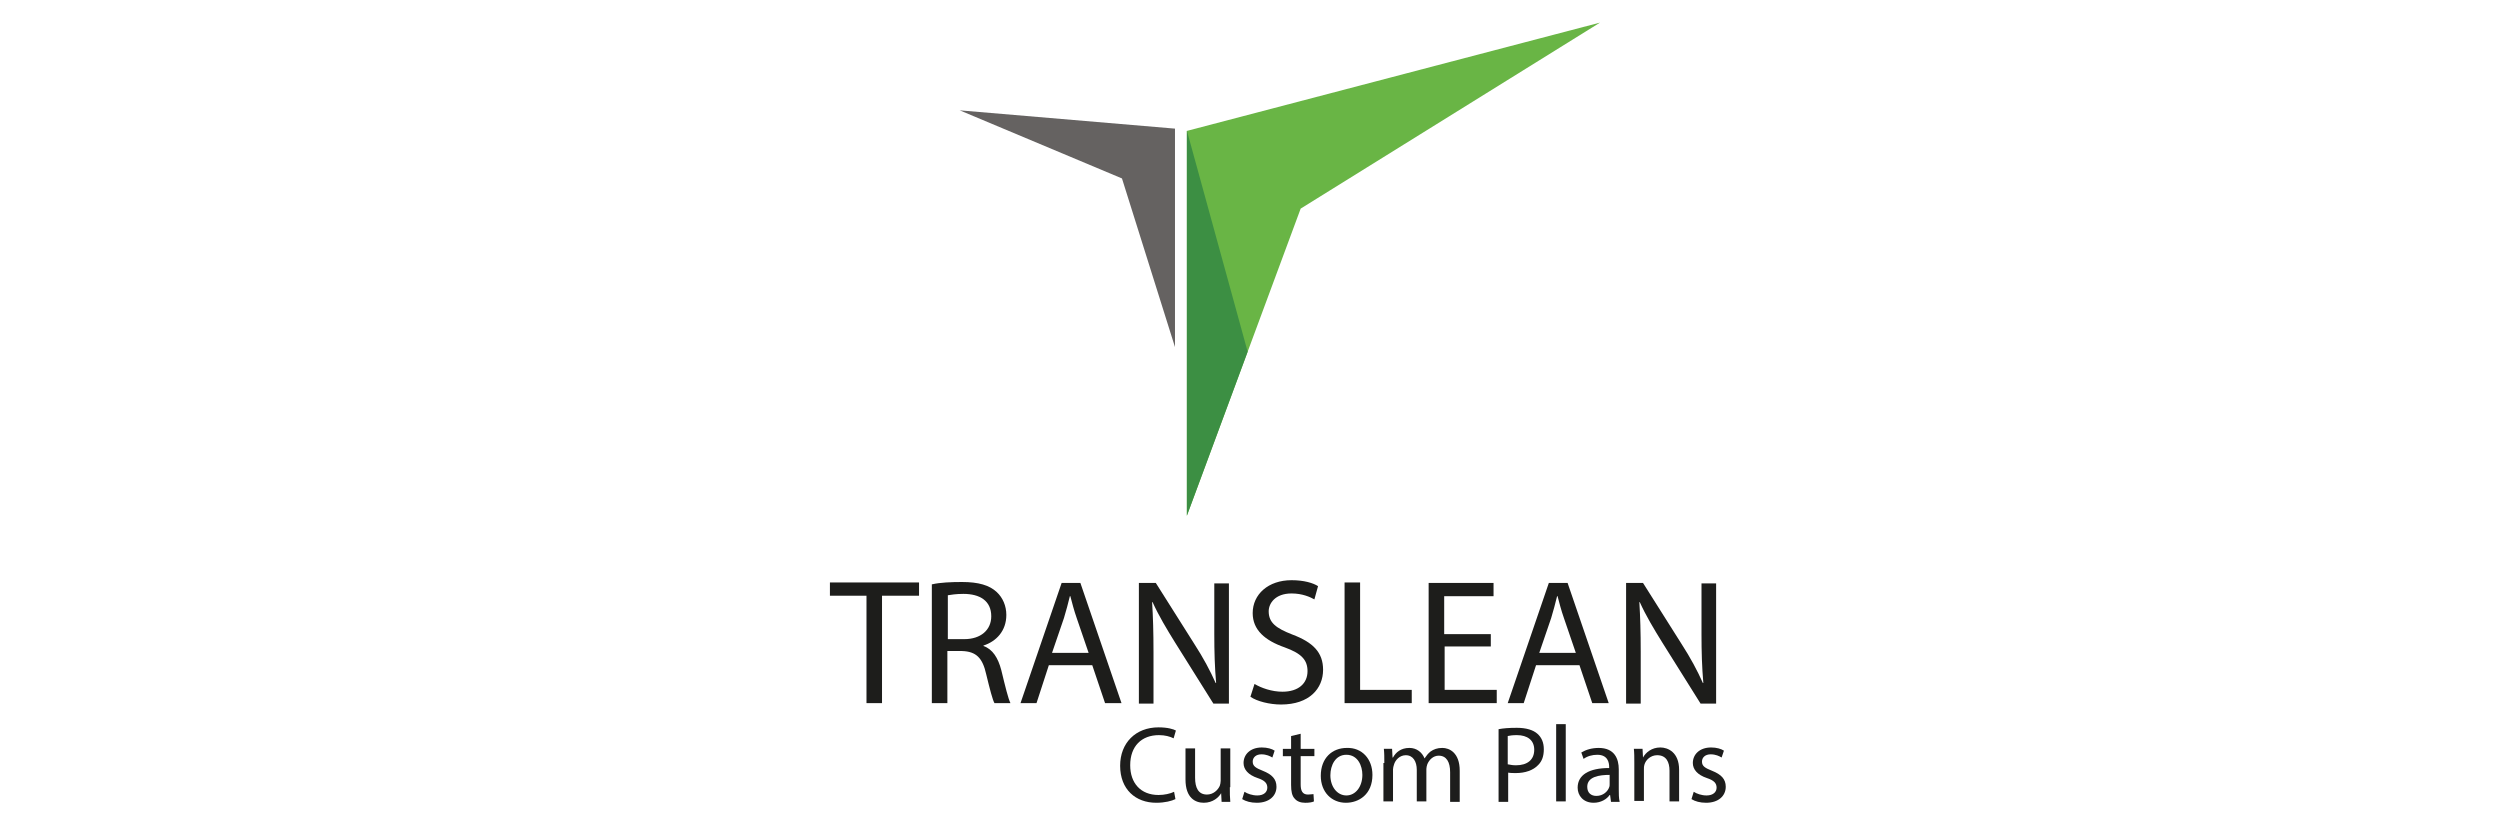 <?xml version="1.0" encoding="utf-8"?>
<!-- Generator: Adobe Illustrator 16.0.0, SVG Export Plug-In . SVG Version: 6.00 Build 0)  -->
<!DOCTYPE svg PUBLIC "-//W3C//DTD SVG 1.1//EN" "http://www.w3.org/Graphics/SVG/1.1/DTD/svg11.dtd">
<svg version="1.1" id="Layer_1" xmlns="http://www.w3.org/2000/svg" xmlns:xlink="http://www.w3.org/1999/xlink" x="0px" y="0px"
	 width="418px" height="138px" viewBox="0 0 418 138" enable-background="new 0 0 418 138" xml:space="preserve">
<g>
	<g>
		<polygon fill="#69B545" points="198.445,21.888 198.445,86.23 217.473,34.879 267.525,3.777 		"/>
		<polygon fill="#656261" points="196.458,21.506 196.458,58.033 187.593,29.835 160.465,18.449 		"/>
		<g>
			<g>
				<g>
					<defs>
						<polygon id="SVGID_1_" points="198.445,21.888 198.445,86.23 217.473,34.879 267.525,3.777 						"/>
					</defs>
					<clipPath id="SVGID_2_">
						<use xlink:href="#SVGID_1_"  overflow="visible"/>
					</clipPath>
					<polygon clip-path="url(#SVGID_2_)" fill="#3C8F43" points="197.222,17.379 210.979,67.433 200.661,89.135 195.77,89.671 					
						"/>
				</g>
			</g>
		</g>
	</g>
	<g>
		<g>
			<path fill="#1D1D1B" d="M144.877,99.604h-6.114v-2.217h14.901v2.217h-6.19v17.959h-2.597V99.604z"/>
			<path fill="#1D1D1B" d="M155.88,97.693c1.3-0.307,3.21-0.383,4.967-0.383c2.751,0,4.586,0.537,5.808,1.684
				c0.993,0.917,1.604,2.293,1.604,3.82c0,2.674-1.68,4.433-3.82,5.119v0.076c1.527,0.536,2.444,1.986,2.98,4.051
				c0.687,2.826,1.146,4.738,1.527,5.502h-2.674c-0.307-0.535-0.764-2.293-1.376-4.814c-0.61-2.751-1.68-3.82-4.05-3.896h-2.445
				v8.713h-2.598V97.693H155.88z M158.555,106.864h2.675c2.75,0,4.508-1.527,4.508-3.82c0-2.601-1.911-3.746-4.662-3.746
				c-1.223,0-2.14,0.153-2.598,0.229v7.337H158.555z"/>
			<path fill="#1D1D1B" d="M175.367,111.221l-2.063,6.344h-2.674l6.877-20.1h3.133l6.877,20.1h-2.75l-2.14-6.344H175.367z
				 M182.016,109.157l-1.988-5.808c-0.458-1.3-0.765-2.522-1.069-3.67h-0.076c-0.307,1.225-0.613,2.446-0.994,3.67l-1.988,5.808
				H182.016z"/>
			<path fill="#1D1D1B" d="M190.421,117.563V97.465h2.828l6.418,10.163c1.528,2.369,2.675,4.511,3.591,6.572h0.077
				c-0.229-2.675-0.306-5.119-0.306-8.253v-8.406h2.446v20.1h-2.599l-6.418-10.24c-1.376-2.217-2.752-4.51-3.746-6.726h-0.077
				c0.153,2.522,0.23,4.968,0.23,8.329v8.637h-2.445L190.421,117.563L190.421,117.563z"/>
			<path fill="#1D1D1B" d="M209.755,114.354c1.146,0.688,2.903,1.301,4.661,1.301c2.676,0,4.202-1.377,4.202-3.439
				c0-1.91-1.069-2.98-3.819-3.974c-3.287-1.146-5.35-2.903-5.35-5.732c0-3.133,2.598-5.501,6.496-5.501
				c2.063,0,3.59,0.458,4.432,0.994l-0.611,2.216c-0.688-0.383-1.986-0.993-3.82-0.993c-2.752,0-3.82,1.682-3.82,2.98
				c0,1.91,1.223,2.826,3.975,3.896c3.438,1.299,5.119,2.979,5.119,5.883c0,3.134-2.293,5.81-7.031,5.81
				c-1.91,0-4.049-0.536-5.119-1.3L209.755,114.354z"/>
			<path fill="#1D1D1B" d="M224.809,97.389h2.6v17.959h8.635v2.217h-11.232V97.389H224.809z"/>
			<path fill="#1D1D1B" d="M249.339,108.087h-7.795v7.261h8.712v2.217h-11.387v-20.1h10.852v2.217h-8.253v6.344h7.796v2.063
				L249.339,108.087L249.339,108.087z"/>
			<path fill="#1D1D1B" d="M256.827,111.221l-2.063,6.344h-2.673l6.876-20.1h3.135l6.877,20.1h-2.752l-2.14-6.344H256.827z
				 M263.477,109.157l-1.986-5.808c-0.459-1.3-0.766-2.522-1.069-3.67h-0.075c-0.308,1.225-0.613,2.446-0.994,3.67l-1.987,5.808
				H263.477z"/>
			<path fill="#1D1D1B" d="M271.882,117.563V97.465h2.828l6.418,10.163c1.528,2.369,2.675,4.511,3.593,6.572h0.076
				c-0.23-2.675-0.307-5.119-0.307-8.253v-8.406h2.445v20.1h-2.599l-6.417-10.24c-1.377-2.217-2.753-4.51-3.746-6.727H274.1
				c0.15,2.521,0.229,4.967,0.229,8.329v8.636h-2.445L271.882,117.563L271.882,117.563z"/>
		</g>
		<g>
			<path fill="#1D1D1C" d="M196.534,133.609c-0.611,0.307-1.758,0.613-3.208,0.613c-3.439,0-6.038-2.218-6.038-6.189
				c0-3.822,2.599-6.42,6.418-6.42c1.529,0,2.523,0.307,2.905,0.533l-0.382,1.301c-0.612-0.307-1.453-0.534-2.446-0.534
				c-2.903,0-4.813,1.833-4.813,5.043c0,2.979,1.757,4.967,4.737,4.967c0.994,0,1.988-0.229,2.6-0.536L196.534,133.609z"/>
			<path fill="#1D1D1C" d="M205.628,131.623c0,0.917,0,1.684,0.077,2.445h-1.453l-0.077-1.451l0,0
				c-0.382,0.688-1.375,1.605-2.903,1.605c-1.376,0-3.057-0.767-3.057-3.898v-5.197h1.604v4.893c0,1.682,0.535,2.828,1.987,2.828
				c1.07,0,1.834-0.765,2.14-1.453c0.075-0.229,0.152-0.535,0.152-0.84v-5.428h1.606v6.496H205.628z"/>
			<path fill="#1D1D1C" d="M208.073,132.387c0.459,0.307,1.299,0.613,2.14,0.613c1.146,0,1.682-0.613,1.682-1.3
				c0-0.765-0.459-1.224-1.604-1.604c-1.604-0.535-2.368-1.451-2.368-2.521c0-1.45,1.146-2.598,3.057-2.598
				c0.918,0,1.682,0.229,2.141,0.533l-0.383,1.146c-0.383-0.229-0.992-0.533-1.834-0.533c-0.918,0-1.451,0.533-1.451,1.221
				c0,0.766,0.533,1.07,1.681,1.529c1.528,0.609,2.292,1.376,2.292,2.674c0,1.529-1.222,2.676-3.285,2.676
				c-0.994,0-1.833-0.229-2.445-0.611L208.073,132.387z"/>
			<path fill="#1D1D1C" d="M217.473,122.684v2.521h2.293v1.223h-2.293v4.739c0,1.069,0.307,1.681,1.223,1.681
				c0.384,0,0.765-0.076,0.918-0.076l0.076,1.224c-0.307,0.153-0.84,0.229-1.453,0.229c-0.764,0-1.375-0.229-1.758-0.689
				c-0.457-0.457-0.609-1.223-0.609-2.291v-4.814h-1.376v-1.224h1.376v-2.14L217.473,122.684z"/>
			<path fill="#1D1D1C" d="M229.471,129.561c0,3.287-2.293,4.662-4.433,4.662c-2.369,0-4.203-1.759-4.203-4.51
				c0-2.979,1.91-4.66,4.356-4.66C227.712,124.977,229.471,126.887,229.471,129.561z M222.439,129.637
				c0,1.91,1.146,3.363,2.674,3.363c1.529,0,2.675-1.453,2.675-3.439c0-1.526-0.765-3.362-2.675-3.362
				C223.281,126.197,222.439,127.956,222.439,129.637z"/>
			<path fill="#1D1D1C" d="M231.458,127.573c0-0.917,0-1.681-0.077-2.369h1.375l0.077,1.452h0.075c0.46-0.84,1.3-1.604,2.753-1.604
				c1.222,0,2.139,0.765,2.521,1.757l0,0c0.307-0.459,0.612-0.84,0.993-1.146c0.536-0.384,1.146-0.61,1.986-0.61
				c1.146,0,2.905,0.764,2.905,3.82v5.195h-1.605v-4.967c0-1.683-0.609-2.752-1.91-2.752c-0.917,0-1.604,0.688-1.91,1.452
				c-0.076,0.23-0.152,0.534-0.152,0.765v5.427h-1.604v-5.272c0-1.377-0.61-2.447-1.835-2.447c-0.992,0-1.757,0.767-1.986,1.606
				c-0.076,0.229-0.152,0.534-0.152,0.765v5.35h-1.604v-6.42L231.458,127.573L231.458,127.573z"/>
			<path fill="#1D1D1C" d="M250.561,121.92c0.767-0.152,1.76-0.23,3.058-0.23c1.606,0,2.752,0.381,3.438,0.994
				c0.688,0.61,1.07,1.45,1.07,2.598c0,1.146-0.307,1.986-0.917,2.6c-0.841,0.917-2.216,1.374-3.744,1.374
				c-0.459,0-0.918,0-1.299-0.073v4.889h-1.606V121.92L250.561,121.92z M252.167,127.803c0.381,0.077,0.765,0.153,1.299,0.153
				c1.91,0,3.058-0.917,3.058-2.599c0-1.604-1.146-2.444-2.905-2.444c-0.687,0-1.222,0.075-1.526,0.151v4.737L252.167,127.803
				L252.167,127.803z"/>
			<path fill="#1D1D1C" d="M260.189,121.077h1.604v12.916h-1.604V121.077z"/>
			<path fill="#1D1D1C" d="M269.359,134.068l-0.152-1.146h-0.076c-0.458,0.688-1.451,1.3-2.674,1.3c-1.76,0-2.675-1.223-2.675-2.521
				c0-2.141,1.909-3.286,5.271-3.286v-0.153c0-0.764-0.229-2.063-1.986-2.063c-0.84,0-1.681,0.229-2.291,0.689l-0.383-1.07
				c0.765-0.459,1.758-0.764,2.903-0.764c2.675,0,3.363,1.834,3.363,3.59v3.287c0,0.764,0,1.526,0.151,2.139h-1.451V134.068z
				 M269.131,129.561c-1.758,0-3.744,0.307-3.744,1.986c0,1.07,0.688,1.529,1.528,1.529c1.146,0,1.91-0.766,2.14-1.453
				c0.076-0.152,0.076-0.381,0.076-0.533V129.561L269.131,129.561z"/>
			<path fill="#1D1D1C" d="M273.257,127.573c0-0.917,0-1.681-0.075-2.369h1.451l0.077,1.452l0,0c0.457-0.84,1.451-1.68,2.903-1.68
				c1.223,0,3.133,0.764,3.133,3.742v5.273h-1.604v-5.12c0-1.453-0.535-2.601-2.063-2.601c-1.069,0-1.911,0.767-2.14,1.606
				c-0.076,0.229-0.076,0.457-0.076,0.765v5.271h-1.605L273.257,127.573L273.257,127.573z"/>
			<path fill="#1D1D1C" d="M283.191,132.387c0.459,0.307,1.299,0.613,2.14,0.613c1.146,0,1.683-0.613,1.683-1.3
				c0-0.765-0.459-1.224-1.604-1.604c-1.604-0.535-2.369-1.451-2.369-2.521c0-1.45,1.146-2.598,3.058-2.598
				c0.916,0,1.68,0.229,2.141,0.533l-0.385,1.146c-0.381-0.229-0.992-0.533-1.832-0.533c-0.918,0-1.453,0.533-1.453,1.221
				c0,0.766,0.535,1.07,1.683,1.529c1.526,0.609,2.292,1.376,2.292,2.674c0,1.529-1.223,2.676-3.286,2.676
				c-0.993,0-1.835-0.229-2.444-0.611L283.191,132.387z"/>
		</g>
	</g>
</g>
</svg>

